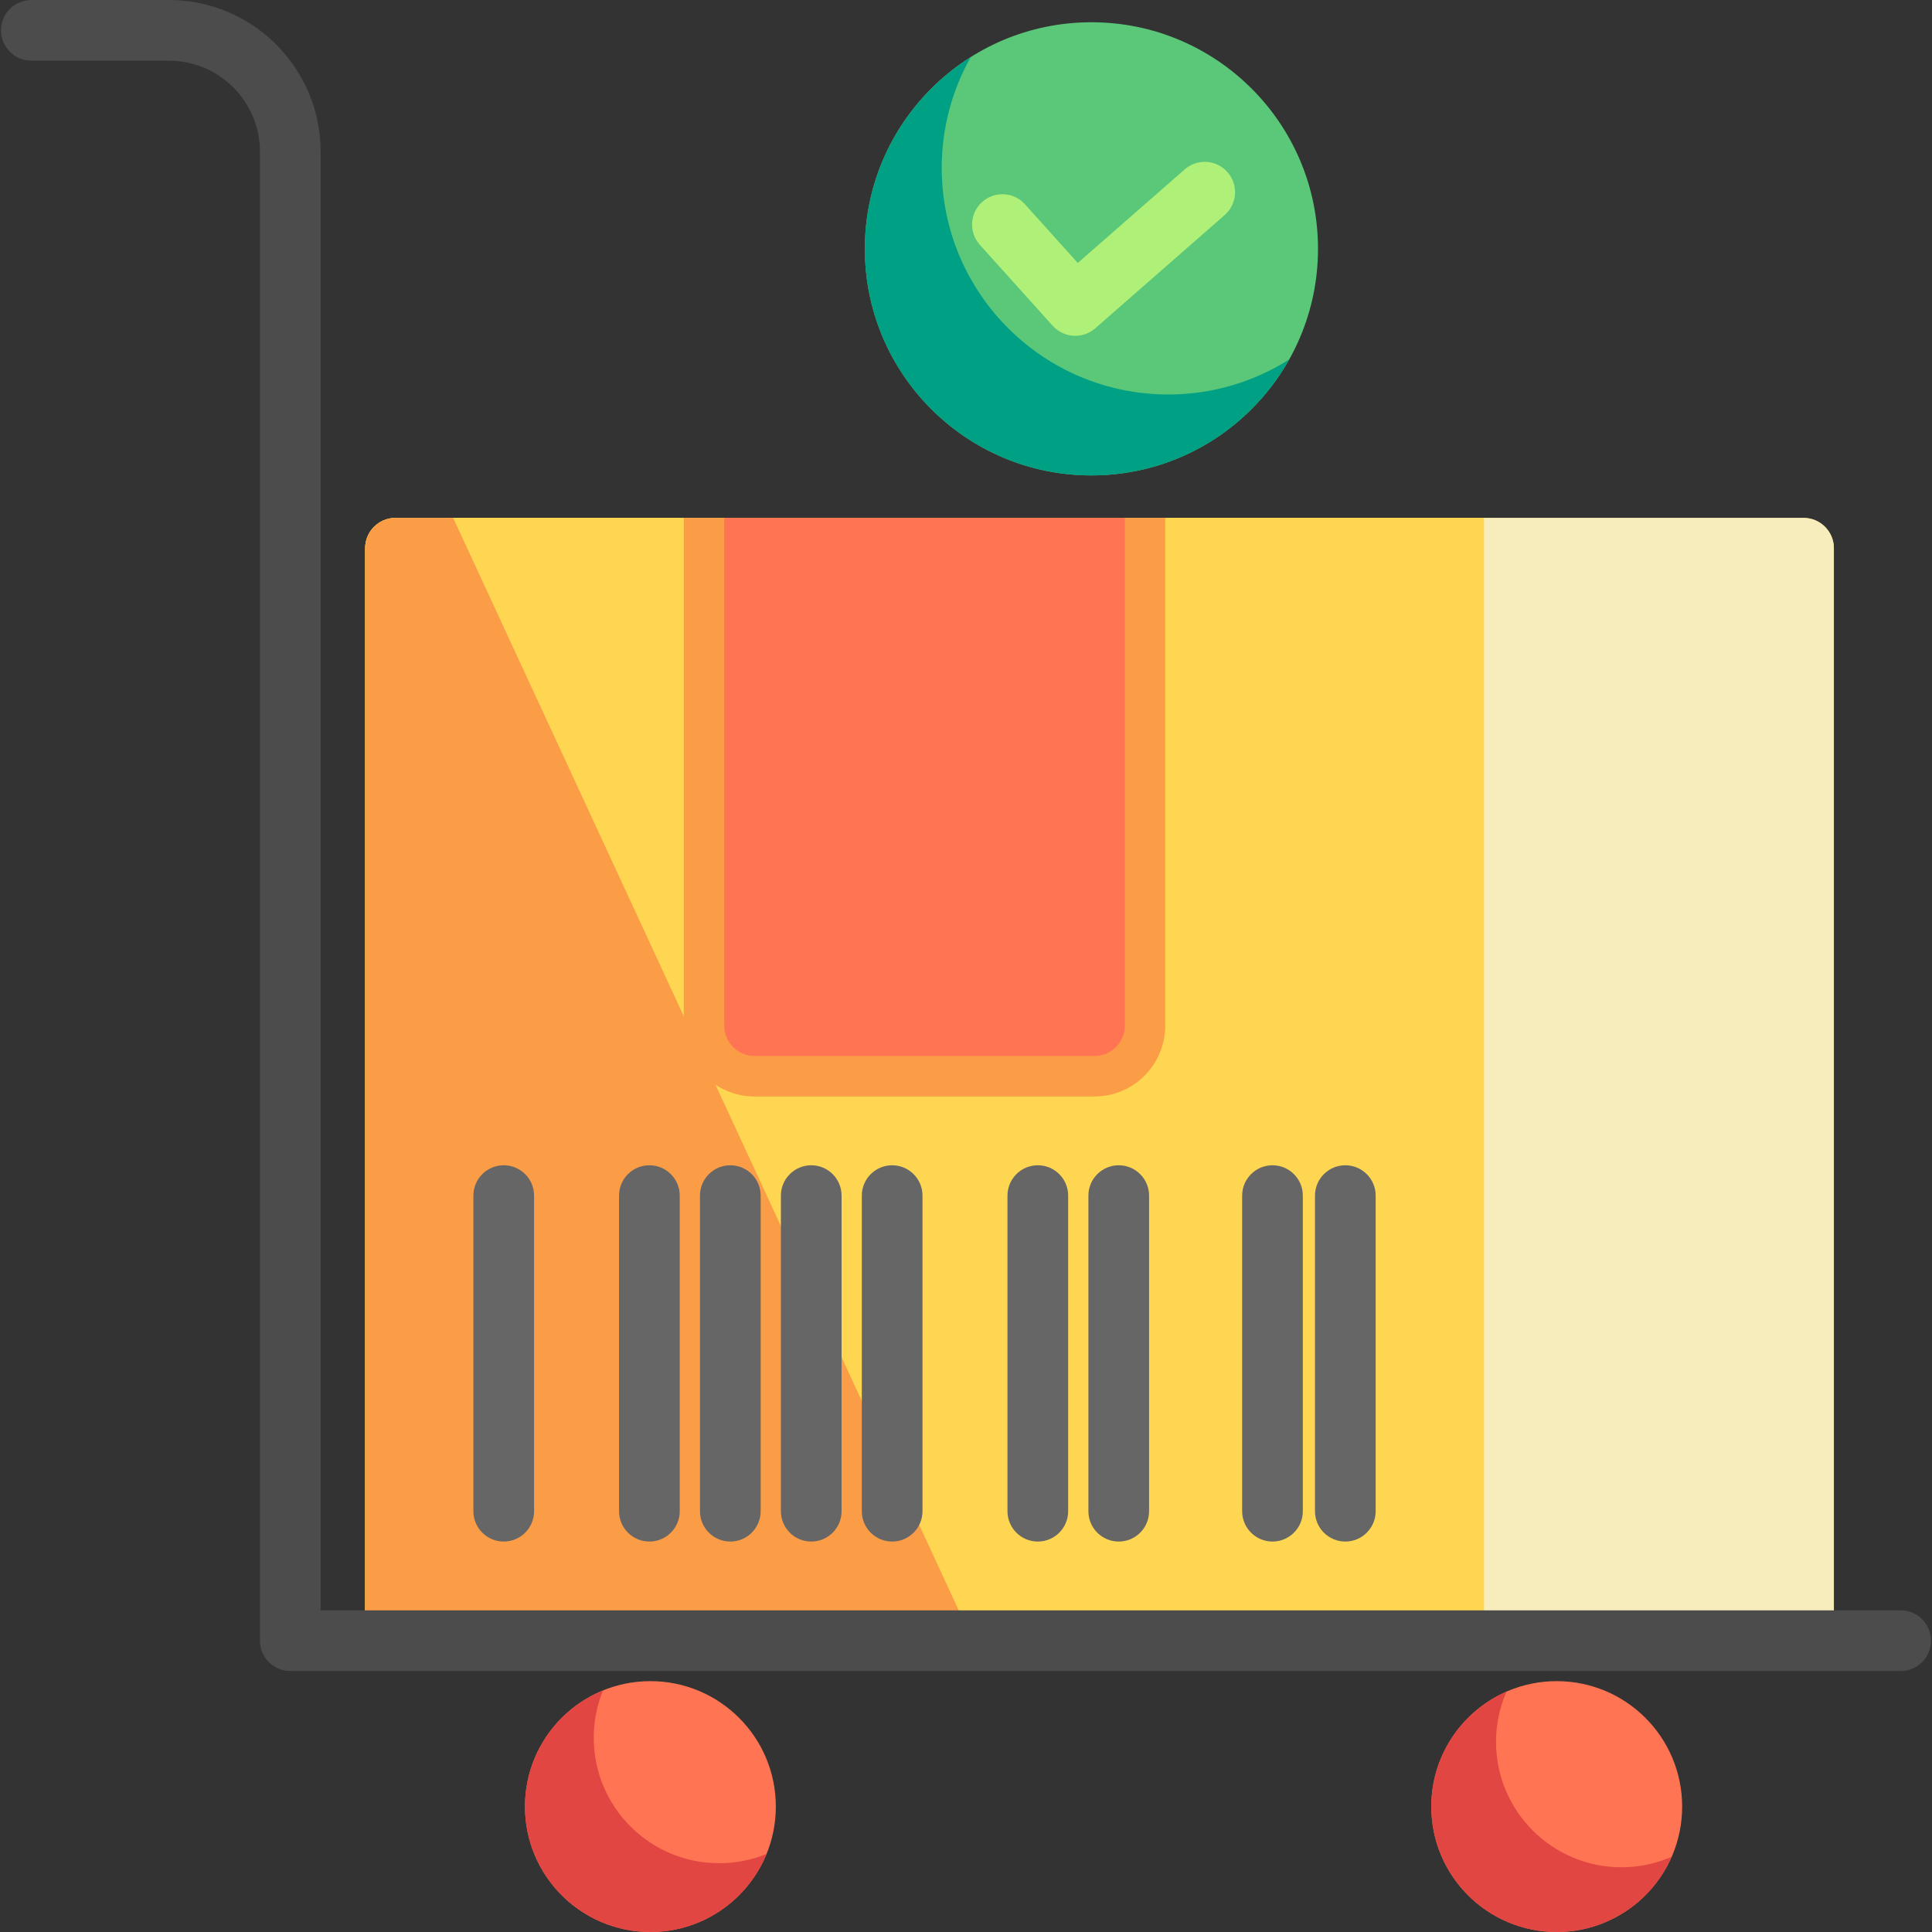 <?xml version="1.0" encoding="iso-8859-1"?>
<!-- Uploaded to: SVG Repo, www.svgrepo.com, Generator: SVG Repo Mixer Tools -->
<svg height="800px" width="800px" version="1.1" id="Layer_1" xmlns="http://www.w3.org/2000/svg" xmlns:xlink="http://www.w3.org/1999/xlink" 
	 viewBox="0 0 512 512" xml:space="preserve">
<rect x="0" y="0" width="512" height="512" fill="#333333" stroke="none"/>
<circle style="fill:#FF7452;" cx="412.549" cy="478.76" r="33.24"/>
<path style="fill:#E24642;" d="M429.705,494.844c-18.358,0-33.24-14.882-33.24-33.24c0-4.733,0.995-9.231,2.778-13.306
	c-11.733,5.132-19.934,16.836-19.934,30.462c0,18.358,14.882,33.24,33.24,33.24c13.625,0,25.33-8.202,30.462-19.934
	C438.935,493.849,434.438,494.844,429.705,494.844z"/>
<circle style="fill:#FF7452;" cx="172.364" cy="478.76" r="33.24"/>
<path style="fill:#E24642;" d="M190.593,493.772c-18.358,0-33.24-14.882-33.24-33.24c0-4.442,0.878-8.678,2.46-12.552
	c-12.134,4.954-20.688,16.864-20.688,30.78c0,18.358,14.882,33.24,33.24,33.24c13.916,0,25.826-8.554,30.78-20.688
	C199.27,492.894,195.035,493.772,190.593,493.772z"/>
<path style="fill:#FFD652;" d="M477.956,137.248H104.813c-4.442,0-8.042,3.6-8.042,8.042v287.363c0,4.442,3.6,8.042,8.042,8.042
	h373.143c4.442,0,8.042-3.6,8.042-8.042V145.29C485.998,140.848,482.398,137.248,477.956,137.248z"/>
<path style="fill:#F7EDBC;" d="M477.956,137.248h-84.708v303.447h84.708c4.442,0,8.042-3.6,8.042-8.042V145.29
	C485.998,140.848,482.398,137.248,477.956,137.248z"/>
<path style="fill:#FFD652;" d="M104.813,137.248c-4.442,0-8.042,3.6-8.042,8.042v287.363c0,4.442,3.6,8.042,8.042,8.042h288.436
	V137.248H104.813z"/>
<g>
	<path style="fill:#FB9D46;" d="M104.813,137.248c-4.442,0-8.042,3.6-8.042,8.042v287.363c0,4.442,3.6,8.042,8.042,8.042h155.716
		L120.09,137.248H104.813z"/>
	<path style="fill:#FB9D46;" d="M181.21,137.248v134.568c0,10.346,8.418,18.764,18.764,18.764h90.069
		c10.346,0,18.764-8.418,18.764-18.764V137.248H181.21z"/>
</g>
<path style="fill:#FF7452;" d="M191.933,271.816c0,4.442,3.6,8.042,8.042,8.042h90.069c4.442,0,8.042-3.6,8.042-8.042V137.248
	H191.933V271.816z"/>
<g>
	<path style="fill:#666666;" d="M133.495,408.528c-4.442,0-8.042-3.6-8.042-8.042V316.85c0-4.442,3.6-8.042,8.042-8.042
		c4.442,0,8.042,3.6,8.042,8.042v83.636C141.537,404.928,137.938,408.528,133.495,408.528z"/>
	<path style="fill:#666666;" d="M172.096,408.528c-4.442,0-8.042-3.6-8.042-8.042V316.85c0-4.442,3.6-8.042,8.042-8.042
		c4.442,0,8.042,3.6,8.042,8.042v83.636C180.138,404.928,176.539,408.528,172.096,408.528z"/>
	<path style="fill:#666666;" d="M193.541,408.528c-4.442,0-8.042-3.6-8.042-8.042V316.85c0-4.442,3.6-8.042,8.042-8.042
		c4.442,0,8.042,3.6,8.042,8.042v83.636C201.583,404.928,197.984,408.528,193.541,408.528z"/>
	<path style="fill:#666666;" d="M214.986,408.528c-4.442,0-8.042-3.6-8.042-8.042V316.85c0-4.442,3.6-8.042,8.042-8.042
		s8.042,3.6,8.042,8.042v83.636C223.028,404.928,219.429,408.528,214.986,408.528z"/>
	<path style="fill:#666666;" d="M236.431,408.528c-4.442,0-8.042-3.6-8.042-8.042V316.85c0-4.442,3.6-8.042,8.042-8.042
		c4.442,0,8.042,3.6,8.042,8.042v83.636C244.473,404.928,240.874,408.528,236.431,408.528z"/>
	<path style="fill:#666666;" d="M275.032,408.528c-4.442,0-8.042-3.6-8.042-8.042V316.85c0-4.442,3.6-8.042,8.042-8.042
		c4.442,0,8.042,3.6,8.042,8.042v83.636C283.074,404.928,279.475,408.528,275.032,408.528z"/>
	<path style="fill:#666666;" d="M296.477,408.528c-4.442,0-8.042-3.6-8.042-8.042V316.85c0-4.442,3.6-8.042,8.042-8.042
		c4.442,0,8.042,3.6,8.042,8.042v83.636C304.519,404.928,300.92,408.528,296.477,408.528z"/>
	<path style="fill:#666666;" d="M337.223,408.528c-4.442,0-8.042-3.6-8.042-8.042V316.85c0-4.442,3.6-8.042,8.042-8.042
		c4.442,0,8.042,3.6,8.042,8.042v83.636C345.265,404.928,341.665,408.528,337.223,408.528z"/>
	<path style="fill:#666666;" d="M356.524,408.528c-4.442,0-8.042-3.6-8.042-8.042V316.85c0-4.442,3.6-8.042,8.042-8.042
		s8.042,3.6,8.042,8.042v83.636C364.565,404.928,360.966,408.528,356.524,408.528z"/>
</g>
<circle style="fill:#5AC779;" cx="289.24" cy="65.943" r="60.046"/>
<path style="fill:#00A085;" d="M309.613,104.545c-33.163,0-60.046-26.883-60.046-60.046c0-10.664,2.792-20.67,7.666-29.35
	c-16.843,10.637-28.038,29.402-28.038,50.795c0,33.163,26.883,60.046,60.046,60.046c22.499,0,42.097-12.382,52.381-30.696
	C332.353,101.144,321.383,104.545,309.613,104.545z"/>
<path style="fill:#AFF078;" d="M284.954,88.997c-2.202,0-4.394-0.9-5.98-2.661l-19.301-21.445
	c-2.971-3.301-2.703-8.386,0.597-11.357c3.3-2.971,8.385-2.705,11.357,0.597l13.996,15.551l28.345-24.801
	c3.34-2.923,8.421-2.587,11.348,0.757c2.925,3.342,2.585,8.423-0.757,11.348l-34.312,30.023
	C288.722,88.342,286.835,88.997,284.954,88.997z"/>
<path style="fill:#4C4C4C;" d="M503.69,442.84H76.934c-4.442,0-8.042-3.6-8.042-8.042V40.209c0-13.302-10.823-24.126-24.126-24.126
	H8.31c-4.442,0-8.042-3.6-8.042-8.042S3.868,0,8.31,0h36.457c22.172,0,40.209,18.037,40.209,40.209v386.547H503.69
	c4.442,0,8.042,3.6,8.042,8.042S508.132,442.84,503.69,442.84z"/>
</svg>